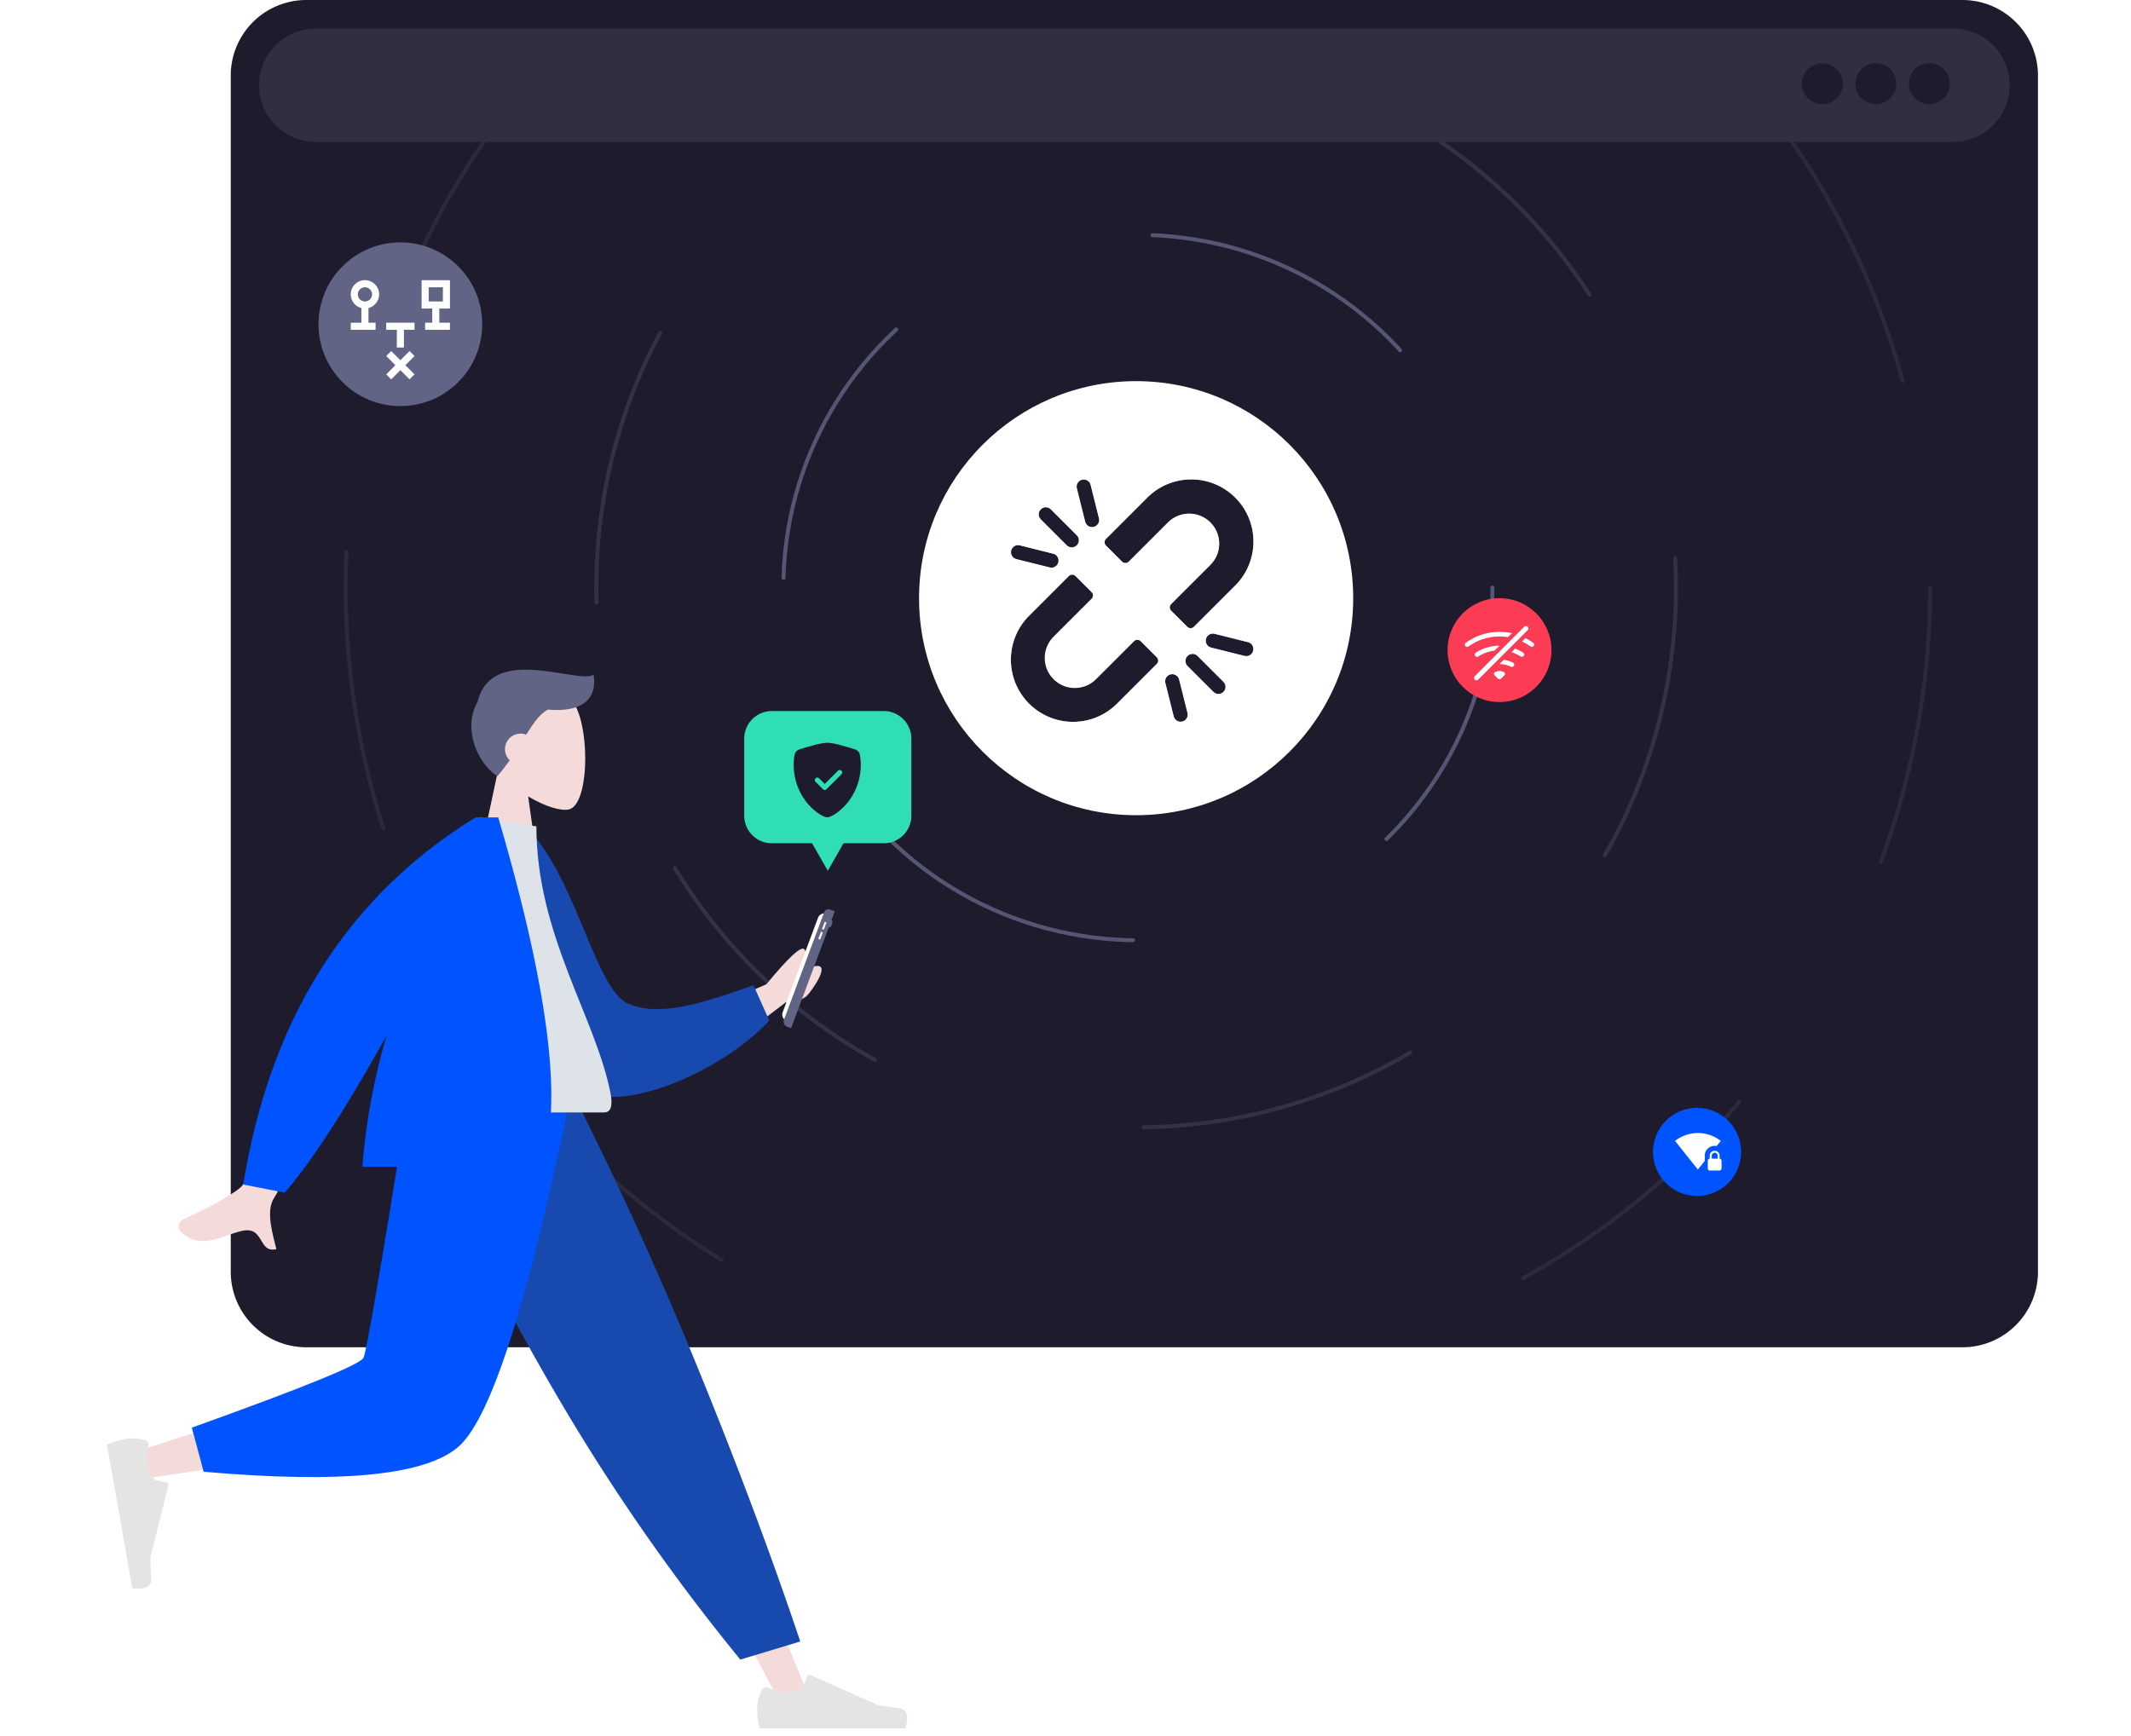 <svg xmlns="http://www.w3.org/2000/svg" xmlns:xlink="http://www.w3.org/1999/xlink" width="540" height="440" viewBox="0 0 540 440">
  <defs>
    <clipPath id="clip-path">
      <path id="路径_5128" data-name="路径 5128" d="M19.148,0H438.807a19.148,19.148,0,0,1,19.148,19.148V311.154A19.148,19.148,0,0,1,438.807,330.3H19.148A19.148,19.148,0,0,1,0,311.154V19.148A19.148,19.148,0,0,1,19.148,0Z" fill="#1e1c2c" stroke="#fff" stroke-linecap="round" stroke-width="1"/>
    </clipPath>
  </defs>
  <g id="组_1616" data-name="组 1616" transform="translate(-437 -689.447)">
    <rect id="矩形_648" data-name="矩形 648" width="540" height="440" transform="translate(437 689.447)" fill="#fff"/>
    <g id="组_1606" data-name="组 1606" transform="translate(495.473 689.447)">
      <g id="组_1602" data-name="组 1602">
        <path id="路径_5126" data-name="路径 5126" d="M19.148,40H438.807a19.148,19.148,0,0,1,19.148,19.148V362.324a19.148,19.148,0,0,1-19.148,19.148H19.148A19.148,19.148,0,0,1,0,362.324V59.148A19.148,19.148,0,0,1,19.148,40Z" transform="translate(0 -40)" fill="#1e1c2c"/>
        <g id="蒙版组_1" data-name="蒙版组 1" transform="translate(0 11.17)" clip-path="url(#clip-path)">
          <g id="组_1600" data-name="组 1600" transform="translate(28.622 -63.048)">
            <g id="椭圆_2828" data-name="椭圆 2828" transform="translate(0 0)" fill="rgba(255,255,255,0)" stroke="#616484" stroke-linecap="round" stroke-linejoin="round" stroke-width="1" stroke-dasharray="71" opacity="0.2">
              <ellipse cx="201.249" cy="200.802" rx="201.249" ry="200.802" stroke="none"/>
              <ellipse cx="201.249" cy="200.802" rx="200.749" ry="200.302" fill="none"/>
            </g>
            <g id="椭圆_2827" data-name="椭圆 2827" transform="translate(63.505 63.505)" fill="rgba(255,255,255,0)" stroke="#616484" stroke-linecap="round" stroke-linejoin="round" stroke-width="1" stroke-dasharray="71" opacity="0.3">
              <ellipse cx="137.297" cy="137.297" rx="137.297" ry="137.297" stroke="none"/>
              <ellipse cx="137.297" cy="137.297" rx="136.797" ry="136.797" fill="none"/>
            </g>
            <g id="椭圆_2826" data-name="椭圆 2826" transform="translate(110.911 110.911)" fill="rgba(255,255,255,0)" stroke="#616484" stroke-linecap="round" stroke-linejoin="round" stroke-width="1" stroke-dasharray="71" opacity="0.8">
              <ellipse cx="90.339" cy="89.891" rx="90.339" ry="89.891" stroke="none"/>
              <ellipse cx="90.339" cy="89.891" rx="89.839" ry="89.391" fill="none"/>
            </g>
          </g>
        </g>
        <g id="组_606" data-name="组 606" transform="translate(174.416 96.6)">
          <ellipse id="椭圆_2192" data-name="椭圆 2192" cx="55.008" cy="55.008" rx="55.008" ry="55.008" transform="translate(0 0)" fill="#fff"/>
          <g id="联合_67" data-name="联合 67" transform="translate(23.271 24.91)" fill="#1e1c2c">
            <path d="M4.614,56.83a15.747,15.747,0,0,1,0-22.274L14.688,24.484a1.194,1.194,0,0,1,1.688,0l4.085,4.081a1.193,1.193,0,0,1,0,1.681L10.9,39.8a7.6,7.6,0,1,0,10.75,10.743L31.207,41a1.185,1.185,0,0,1,1.686,0l4.085,4.081a1.185,1.185,0,0,1,0,1.677L26.9,56.83a15.757,15.757,0,0,1-22.284,0Zm36.645,3.223L39.144,51.6a1.8,1.8,0,0,1,3.494-.874l2.117,8.452a1.8,1.8,0,0,1-1.313,2.186,1.857,1.857,0,0,1-.438.054A1.8,1.8,0,0,1,41.259,60.052Zm10.059-6.208-6.556-6.55a1.8,1.8,0,0,1,2.548-2.547l6.556,6.55a1.8,1.8,0,1,1-2.548,2.547Zm7.888-9.109-8.461-2.112a1.8,1.8,0,0,1,.873-3.494l8.461,2.112a1.8,1.8,0,0,1-.435,3.549A1.7,1.7,0,0,1,59.206,44.735ZM44.7,37.351,40.615,33.27a1.186,1.186,0,0,1,0-1.681l9.95-9.943A7.6,7.6,0,0,0,39.815,10.9l-9.946,9.943a1.2,1.2,0,0,1-1.69,0l-4.085-4.084a1.188,1.188,0,0,1,0-1.677L34.566,4.613A15.756,15.756,0,0,1,56.853,26.891L46.386,37.351a1.2,1.2,0,0,1-1.69,0ZM9.847,22.313,1.388,20.2a1.8,1.8,0,1,1,.875-3.494l8.457,2.116a1.8,1.8,0,0,1-.435,3.545A1.694,1.694,0,0,1,9.847,22.313ZM14.155,16.7,7.6,10.145A1.8,1.8,0,1,1,10.145,7.6L16.7,14.152A1.8,1.8,0,1,1,14.155,16.7Zm4.67-5.979L16.714,2.264a1.8,1.8,0,0,1,3.494-.874l2.111,8.456a1.8,1.8,0,0,1-1.308,2.182,1.905,1.905,0,0,1-.438.054A1.806,1.806,0,0,1,18.826,10.72Z" stroke="none"/>
            <path d="M 15.758 61.445 C 19.79 61.445 23.822 59.907 26.899 56.83 L 36.978 46.754 C 37.442 46.292 37.442 45.539 36.978 45.077 L 32.893 40.996 C 32.66 40.761 32.355 40.644 32.05 40.644 C 31.744 40.644 31.439 40.761 31.207 40.996 L 21.652 50.544 C 20.168 52.029 18.222 52.771 16.276 52.771 C 14.33 52.771 12.385 52.029 10.902 50.544 C 7.932 47.577 7.932 42.767 10.902 39.801 L 20.461 30.245 C 20.923 29.78 20.923 29.03 20.461 28.564 L 16.376 24.484 C 16.143 24.251 15.838 24.134 15.532 24.134 C 15.226 24.134 14.921 24.251 14.688 24.484 L 4.614 34.555 C -1.538 40.705 -1.538 50.68 4.614 56.83 C 7.693 59.907 11.726 61.445 15.758 61.445 M 43.003 61.419 C 43.151 61.419 43.298 61.399 43.442 61.365 C 44.409 61.124 44.995 60.145 44.755 59.179 L 42.638 50.726 C 42.434 49.908 41.702 49.362 40.899 49.362 C 40.753 49.362 40.605 49.38 40.457 49.418 C 39.49 49.658 38.902 50.633 39.144 51.6 L 41.259 60.052 C 41.466 60.871 42.196 61.419 43.003 61.419 M 52.593 54.372 C 53.051 54.372 53.513 54.197 53.866 53.844 C 54.57 53.141 54.565 52 53.866 51.297 L 47.31 44.747 C 46.958 44.396 46.497 44.22 46.036 44.22 C 45.575 44.22 45.114 44.396 44.762 44.747 C 44.058 45.45 44.058 46.591 44.762 47.294 L 51.318 53.844 C 51.669 54.197 52.131 54.372 52.593 54.372 M 59.644 44.79 C 60.448 44.79 61.181 44.246 61.388 43.427 C 61.628 42.46 61.041 41.486 60.079 41.241 L 51.618 39.129 C 51.472 39.092 51.326 39.075 51.182 39.075 C 50.376 39.075 49.641 39.621 49.436 40.441 C 49.196 41.404 49.781 42.382 50.745 42.623 L 59.206 44.735 C 59.353 44.774 59.497 44.79 59.644 44.79 M 45.542 37.7 C 45.848 37.7 46.151 37.584 46.386 37.351 L 56.853 26.891 C 63.007 20.741 63.007 10.766 56.853 4.613 C 53.775 1.538 49.742 3.035278268725961e-06 45.709 3.035278268725961e-06 C 41.676 3.035278268725961e-06 37.643 1.538 34.566 4.613 L 24.094 15.08 C 23.632 15.542 23.632 16.295 24.094 16.757 L 28.179 20.842 C 28.413 21.075 28.719 21.191 29.025 21.191 C 29.33 21.191 29.636 21.075 29.869 20.842 L 39.815 10.898 C 41.298 9.415 43.244 8.674 45.19 8.674 C 47.135 8.674 49.081 9.415 50.565 10.898 C 53.532 13.865 53.532 18.679 50.565 21.646 L 40.615 31.589 C 40.15 32.055 40.15 32.804 40.615 33.27 L 44.696 37.351 C 44.931 37.584 45.237 37.7 45.542 37.7 M 10.285 22.368 C 11.093 22.368 11.826 21.824 12.031 21.005 C 12.271 20.038 11.685 19.064 10.72 18.823 L 2.263 16.707 C 2.116 16.67 1.969 16.653 1.825 16.653 C 1.017 16.653 0.28 17.199 0.077 18.019 C -0.163 18.982 0.422 19.96 1.388 20.201 L 9.847 22.313 C 9.992 22.352 10.14 22.368 10.285 22.368 M 15.428 17.227 C 15.89 17.227 16.349 17.049 16.703 16.699 C 17.405 15.992 17.405 14.855 16.703 14.152 L 10.145 7.598 C 9.794 7.247 9.334 7.071 8.874 7.071 C 8.413 7.071 7.953 7.247 7.601 7.598 C 6.895 8.301 6.895 9.442 7.601 10.145 L 14.155 16.699 C 14.508 17.049 14.966 17.227 15.428 17.227 M 20.573 12.083 C 20.717 12.083 20.864 12.063 21.012 12.028 C 21.976 11.788 22.561 10.809 22.319 9.846 L 20.208 1.39 C 20.002 0.572 19.272 0.026 18.465 0.026 C 18.319 0.026 18.17 0.044 18.022 0.082 C 17.06 0.322 16.472 1.301 16.714 2.264 L 18.826 10.72 C 19.031 11.535 19.766 12.083 20.573 12.083 M 15.758 62.445 C 11.283 62.445 7.075 60.702 3.908 57.537 C 2.308 55.938 1.07 54.074 0.227 51.995 C -0.587 49.988 -1 47.868 -1 45.692 C -1 43.517 -0.587 41.397 0.227 39.389 C 1.07 37.311 2.308 35.446 3.907 33.848 L 13.981 23.777 C 14.395 23.362 14.946 23.134 15.532 23.134 C 16.118 23.134 16.669 23.362 17.083 23.777 L 21.167 27.857 C 22.015 28.712 22.015 30.098 21.171 30.95 L 11.609 40.508 C 10.361 41.754 9.674 43.41 9.674 45.172 C 9.674 46.934 10.361 48.59 11.608 49.836 C 12.855 51.084 14.512 51.771 16.276 51.771 C 18.04 51.771 19.698 51.084 20.945 49.837 L 30.5 40.29 C 30.913 39.873 31.463 39.644 32.05 39.644 C 32.636 39.644 33.186 39.873 33.601 40.29 L 37.685 44.37 C 38.098 44.781 38.326 45.33 38.326 45.916 C 38.326 46.501 38.098 47.05 37.684 47.463 L 27.606 57.537 C 24.44 60.702 20.233 62.445 15.758 62.445 Z M 43.003 62.419 C 41.722 62.419 40.606 61.547 40.29 60.298 L 38.174 51.843 C 37.992 51.116 38.104 50.364 38.489 49.723 C 38.874 49.082 39.487 48.629 40.215 48.448 C 40.439 48.391 40.669 48.362 40.899 48.362 C 42.184 48.362 43.298 49.235 43.608 50.485 L 45.725 58.936 C 46.098 60.438 45.182 61.962 43.683 62.335 L 43.68 62.336 L 43.678 62.336 C 43.452 62.391 43.225 62.419 43.003 62.419 Z M 52.593 55.372 C 51.841 55.372 51.136 55.08 50.609 54.549 L 44.055 48.001 C 43.526 47.473 43.234 46.769 43.234 46.02 C 43.234 45.272 43.526 44.568 44.055 44.039 C 44.585 43.511 45.288 43.22 46.036 43.22 C 46.784 43.22 47.487 43.511 48.016 44.039 L 54.573 50.589 C 55.664 51.687 55.663 53.463 54.573 54.552 C 54.045 55.08 53.341 55.372 52.593 55.372 Z M 59.644 45.79 C 59.403 45.79 59.179 45.762 58.958 45.704 L 50.503 43.593 C 49.006 43.22 48.092 41.697 48.466 40.199 C 48.779 38.948 49.896 38.075 51.182 38.075 C 51.41 38.075 51.638 38.103 51.861 38.159 L 60.321 40.271 C 61.817 40.651 62.73 42.175 62.359 43.668 C 62.042 44.919 60.926 45.79 59.644 45.79 Z M 45.542 38.7 C 44.958 38.7 44.407 38.473 43.992 38.06 L 39.908 33.977 C 39.055 33.124 39.055 31.735 39.908 30.882 L 49.858 20.938 C 52.431 18.365 52.431 14.179 49.858 11.606 C 48.612 10.36 46.954 9.674 45.19 9.674 C 43.425 9.674 41.768 10.36 40.522 11.606 L 30.576 21.549 C 30.162 21.963 29.611 22.191 29.025 22.191 C 28.439 22.191 27.888 21.964 27.473 21.55 L 23.387 17.464 C 22.535 16.612 22.535 15.225 23.387 14.373 L 33.859 3.905 C 35.458 2.307 37.324 1.069 39.403 0.226 C 41.411 -0.587 43.533 -1 45.709 -1 C 47.885 -1 50.007 -0.587 52.015 0.226 C 54.094 1.069 55.96 2.307 57.559 3.905 C 59.159 5.505 60.398 7.37 61.241 9.449 C 62.055 11.457 62.468 13.578 62.468 15.753 C 62.468 17.929 62.055 20.049 61.241 22.057 C 60.398 24.135 59.159 26 57.559 27.598 L 47.093 38.058 C 46.675 38.473 46.125 38.7 45.542 38.7 Z M 10.285 23.368 C 10.046 23.368 9.814 23.339 9.598 23.282 L 1.146 21.171 C 0.42 20.99 -0.192 20.537 -0.577 19.896 C -0.962 19.255 -1.074 18.502 -0.893 17.777 C -0.583 16.527 0.535 15.653 1.825 15.653 C 2.053 15.653 2.282 15.681 2.505 15.737 L 10.963 17.853 C 12.458 18.226 13.374 19.748 13.002 21.246 C 12.688 22.496 11.571 23.368 10.285 23.368 Z M 15.428 18.227 C 14.686 18.227 13.984 17.937 13.452 17.41 L 6.894 10.852 C 6.364 10.325 6.071 9.621 6.071 8.872 C 6.071 8.123 6.364 7.419 6.895 6.89 C 7.423 6.362 8.126 6.071 8.874 6.071 C 9.621 6.071 10.324 6.363 10.853 6.892 L 17.41 13.445 C 18.498 14.534 18.499 16.31 17.413 17.404 L 17.409 17.408 L 17.405 17.411 C 16.871 17.937 16.169 18.227 15.428 18.227 Z M 20.573 13.083 C 19.288 13.083 18.17 12.212 17.856 10.964 L 15.744 2.506 C 15.562 1.782 15.674 1.029 16.059 0.387 C 16.444 -0.254 17.054 -0.707 17.779 -0.889 C 18.003 -0.945 18.234 -0.974 18.465 -0.974 C 19.748 -0.974 20.863 -0.102 21.178 1.146 L 23.29 9.604 C 23.471 10.328 23.36 11.081 22.975 11.723 C 22.591 12.364 21.979 12.817 21.254 12.999 L 21.248 13 L 21.242 13.001 C 21.015 13.055 20.79 13.083 20.573 13.083 Z" stroke="none" fill="rgba(255,255,255,0.63)"/>
          </g>
        </g>
        <g id="组_1604" data-name="组 1604" transform="translate(360.395 280.787)">
          <ellipse id="椭圆_2831" data-name="椭圆 2831" cx="11.17" cy="11.17" rx="11.17" ry="11.17" fill="#0054ff"/>
          <path id="wifi-lock" d="M11.3,6.492a.457.457,0,0,1,.34.164.508.508,0,0,1,.152.351V9a.523.523,0,0,1-.492.492H8.788A.523.523,0,0,1,8.3,9V7.008a.51.51,0,0,1,.152-.351.456.456,0,0,1,.34-.164v-.75A1.24,1.24,0,0,1,10.042,4.5a1.212,1.212,0,0,1,.89.363,1.2,1.2,0,0,1,.364.879Zm-.492,0v-.75a.733.733,0,0,0-.223-.515.71.71,0,0,0-1.055,0,.734.734,0,0,0-.223.515v.75h1.5Zm-3.258-.75V7.054l-1.758,2.2L0,1.992a9.441,9.441,0,0,1,11.6,0L10.546,3.3a1.762,1.762,0,0,0-.492-.047,2.423,2.423,0,0,0-1.781.726,2.392,2.392,0,0,0-.726,1.758Z" transform="translate(5.585 6.383)" fill="#fff"/>
        </g>
        <g id="组_1605" data-name="组 1605" transform="translate(22.236 61.433)">
          <ellipse id="椭圆_2830" data-name="椭圆 2830" cx="20.744" cy="20.744" rx="20.744" ry="20.744" fill="#616484"/>
          <g id="classifier-language" transform="translate(8.178 9.573)">
            <path id="路径_5122" data-name="路径 5122" d="M31.93,9.43V2.25H24.75V9.43h2.693v3.59h-1.8v1.8H31.93v-1.8H29.238V9.43ZM26.545,4.045h3.59v3.59h-3.59Z" transform="translate(-6.799 -2.238)" fill="#fff"/>
            <path id="路径_5123" data-name="路径 5123" d="M20.68,26.015,19.415,24.75,17.09,27.075,14.765,24.75,13.5,26.015l2.325,2.325L13.5,30.665l1.265,1.265,2.325-2.325,2.325,2.325,1.265-1.265L18.356,28.34Z" transform="translate(-4.524 -6.787)" fill="#fff"/>
            <path id="路径_5124" data-name="路径 5124" d="M20.68,15.75H13.5v1.8h2.693v4.488h1.8V17.545H20.68Z" transform="translate(-4.524 -4.967)" fill="#fff"/>
            <path id="路径_5125" data-name="路径 5125" d="M6.738,9.3a3.59,3.59,0,1,0-1.8,0v3.716H2.25v1.8H8.533v-1.8h-1.8ZM4.045,5.837a1.8,1.8,0,1,1,1.8,1.8A1.8,1.8,0,0,1,4.045,5.837Z" transform="translate(-2.25 -2.235)" fill="#fff"/>
          </g>
        </g>
        <g id="组_1603" data-name="组 1603" transform="translate(308.343 151.607)">
          <ellipse id="椭圆_2829" data-name="椭圆 2829" cx="13.164" cy="13.164" rx="13.164" ry="13.164" transform="translate(0 0)" fill="#fc3c54"/>
          <g id="wifi-off" transform="translate(4.384 7.054)">
            <path id="路径_5121" data-name="路径 5121" d="M12.988,5.7A14.6,14.6,0,0,0,1.281,8.135a.565.565,0,0,0-.056.858A.6.6,0,0,0,2,9.052a13.345,13.345,0,0,1,7.83-2.524,13.489,13.489,0,0,1,2.159.173ZM9.833,8.859a11.014,11.014,0,0,0-6.022,1.779.56.56,0,0,0-.074.868.612.612,0,0,0,.76.076A9.848,9.848,0,0,1,8.59,10.1ZM12.86,10.5l.915-.915a11,11,0,0,1,2.081,1.057.562.562,0,0,1,.074.868.612.612,0,0,1-.76.076A9.864,9.864,0,0,0,12.861,10.5ZM9.833,13.522l1.089-1.087a7.523,7.523,0,0,1,2.345.742.543.543,0,0,1,.117.875l-.018.018a.62.62,0,0,1-.712.1,6.385,6.385,0,0,0-2.821-.652ZM15.551,7.8l.871-.871a14.8,14.8,0,0,1,1.964,1.2.565.565,0,0,1,.056.859.6.6,0,0,1-.779.059A13.4,13.4,0,0,0,15.551,7.8ZM11.022,15.6a.484.484,0,0,1,.047.769l-.823.823a.583.583,0,0,1-.825,0L8.6,16.364a.486.486,0,0,1,.047-.769,2.336,2.336,0,0,1,2.379,0ZM16.1,4.051a.618.618,0,0,1,.875.875L4.442,17.457a.618.618,0,1,1-.875-.875Z" transform="translate(-1.054 -3.869)" fill="#fff"/>
          </g>
        </g>
        <path id="路径_5127" data-name="路径 5127" d="M14.361,0H429.233a14.361,14.361,0,1,1,0,28.722H14.361A14.361,14.361,0,1,1,14.361,0Z" transform="translate(7.18 7.244)" fill="#302e41"/>
        <path id="联合_153" data-name="联合 153" d="M27.126,5.186a5.187,5.187,0,1,1,5.185,5.188A5.188,5.188,0,0,1,27.126,5.186Zm-13.562,0a5.185,5.185,0,1,1,5.185,5.188A5.186,5.186,0,0,1,13.564,5.186ZM0,5.186a5.187,5.187,0,1,1,5.185,5.188A5.188,5.188,0,0,1,0,5.186Z" transform="translate(398.117 16.021)" fill="#1e1c2c"/>
      </g>
    </g>
    <g id="组_1608" data-name="组 1608" transform="translate(464 859.183)">
      <path id="Leg" d="M130,0l48.738,81.481,36.54,68.885h7.87L161.926,0Z" transform="translate(-44.523 111.555)" fill="#f5dada" fill-rule="evenodd"/>
      <g id="Accessories_Shoe_Flat-Sneaker" data-name="Accessories/Shoe/Flat-Sneaker" transform="translate(164.842 254.761)">
        <path id="shoe" d="M2.1,23.313A14.084,14.084,0,0,0,1,27.71a32.911,32.911,0,0,0,.591,5.178H38.586q1.442-4.767-1.665-5.147t-5.162-.686L14.564,19.389a.656.656,0,0,0-.866.332l-.007.017-1.105,2.681a11.8,11.8,0,0,1-4.674,1.342,10.586,10.586,0,0,1-4.035-1.18h0a1.312,1.312,0,0,0-1.739.646Q2.117,23.269,2.1,23.313Z" transform="translate(-1 -19.332)" fill="#e4e4e4" fill-rule="evenodd"/>
      </g>
      <path id="Pant" d="M200.878,139.336l15.178-4.591q-9.974-29.819-24.451-65.629T160.512,0H117.644a674.057,674.057,0,0,0,39.172,76.561A518.155,518.155,0,0,0,200.878,139.336Z" transform="translate(-40.271 111.555)" fill="#1749ae" fill-rule="evenodd"/>
      <path id="Leg-2" data-name="Leg" d="M85.984,0c-4.6,28.633-13.472,65.215-14.309,66.344q-.837,1.128-60.285,20.2l1.7,6.94Q83.981,83.257,87.8,77.614c3.816-5.643,22.87-50.221,30.25-77.614Z" transform="translate(-3.71 111.555)" fill="#f5dada" fill-rule="evenodd"/>
      <path id="Pant-2" data-name="Pant" d="M32.63,80.545l2.994,11.178Q88.646,96.374,100.6,85T127.847,0H86.971Q77.281,60.295,76.136,62.826T32.63,80.545Z" transform="translate(-11.018 111.555)" fill="#0054ff" fill-rule="evenodd"/>
      <g id="Accessories_Shoe_Flat-Sneaker-2" data-name="Accessories/Shoe/Flat-Sneaker" transform="translate(13.35 193.434) rotate(80)">
        <path id="shoe-2" data-name="shoe" d="M1.1,3.981A14.084,14.084,0,0,0,0,8.378a32.911,32.911,0,0,0,.591,5.178H37.586q1.442-4.767-1.665-5.147t-5.162-.686L13.564.057A.656.656,0,0,0,12.7.389l-.007.017L11.585,3.087A11.8,11.8,0,0,1,6.911,4.429a10.586,10.586,0,0,1-4.035-1.18h0a1.312,1.312,0,0,0-1.739.646Q1.117,3.937,1.1,3.981Z" transform="translate(0 0)" fill="#e4e4e4" fill-rule="evenodd"/>
      </g>
      <g id="Head_Front_Short-1" data-name="Head/Front/Short-1" transform="translate(92.444 0)">
        <g id="Head" transform="translate(1.31 3.092)">
          <path id="路径_5129" data-name="路径 5129" d="M5.419,22.622C2.4,19.075.351,14.727.693,9.855,1.678-4.181,21.218-1.094,25.019,5.991s3.349,25.055-1.563,26.321c-1.959.5-6.132-.732-10.38-3.292l2.666,18.861H0Z" transform="translate(0 0)" fill="#f5dada" fill-rule="evenodd"/>
        </g>
        <path id="Hair" d="M71.892,36.684c-2.136,1.195-3.657,3.434-5.487,6.371a3.936,3.936,0,0,0-4.189,6.479c-.911,1.285-1.931,2.628-3.1,4.014-4.364-2.618-9.18-11.506-5.014-18.872,3.585-14.756,25.47-4.34,29.378-6.829C84.335,33.2,81.579,37.519,71.892,36.684Z" transform="translate(-52.506 -26.574)" fill="#616484" fill-rule="evenodd"/>
      </g>
      <path id="Skin" d="M0,9.722,23.767,20.159c4.163,4.149-.008,1.686,3.87,3.843,1.159.369,10.053,1.579,7.94-1.508s-2.92-1.91-2.075-2.992,3.291.112,4.257-1.647q.967-1.759-12.37-4.209L7.589,0Z" transform="matrix(0.485, -0.875, 0.875, 0.485, 142.957, 95.317)" fill="#f5dada" fill-rule="evenodd"/>
      <path id="Coat-Back" d="M0,1.463,5.565,0C18.916,10.861,26.447,39.1,34.981,42.181c8.068,2.911,18.756-1.524,31.411-7.357l4.784,8.59C60.429,57.3,36.087,70.36,25.294,65.062,8.037,56.592,1.159,21.55,0,1.463Z" transform="translate(100.823 39.478) rotate(5)" fill="#1749ae" fill-rule="evenodd"/>
      <path id="Shirt" d="M90,74.773h50.184c2.294,0,1.861-3.311,1.53-4.982-3.825-19.284-18.76-40.071-18.76-67.521L108.478,0C96.5,19.256,92.364,42.965,90,74.773Z" transform="translate(-14.028 37.438)" fill="#dde3e9" fill-rule="evenodd"/>
      <path id="Skin-2" data-name="Skin" d="M34.473,72.666l13.441,2.667q-20.275,37.785-21.747,40.052c-2.207,3.4-.148,9.633.613,12.915-4.772,1.111-2.89-6.071-8.928-4.572-5.512,1.369-10.185,4.881-15.324.144-.632-.582-1.094-2.4,1.06-3.337,5.367-2.326,13.3-6.682,14.582-8.373Q20.8,108.7,34.473,72.666Z" transform="translate(16.252 18.557)" fill="#f5dada" fill-rule="evenodd"/>
      <path id="Coat-Front" d="M63.317,55.249Q47.971,82.93,37.519,95.107L27,93.046Q37.164,30.012,85.866,0H91.6q19.493,66.447,10.748,88.548H57.172A164.9,164.9,0,0,1,63.317,55.249Z" transform="translate(7.649 37.438)" fill="#0054ff" fill-rule="evenodd"/>
      <g id="组_1607" data-name="组 1607" transform="matrix(0.966, -0.259, 0.259, 0.966, 165.159, 65.431)">
        <ellipse id="椭圆_2833" data-name="椭圆 2833" cx="0.973" cy="0.365" rx="0.973" ry="0.365" transform="matrix(0.581, -0.814, 0.814, 0.581, 17.066, 4.379)" fill="#616484"/>
        <path id="路径_5151" data-name="路径 5151" d="M.714,23.886h0a1.7,1.7,0,0,1-.4-2.376h0L15.155.714a1.7,1.7,0,0,1,2.376-.4h0L.714,23.886Z" transform="translate(0.113 0.737)" fill="#fff"/>
        <path id="路径_5152" data-name="路径 5152" d="M1.436,26.7l-.859-.613a1.378,1.378,0,0,1-.322-1.923L17.151.488A1.164,1.164,0,0,1,18.774.217h0l1.033.737h0L1.436,26.7Z" transform="translate(0 0)" fill="#616484"/>
        <rect id="矩形_649" data-name="矩形 649" width="1.946" height="0.487" transform="matrix(0.581, -0.814, 0.814, 0.581, 15.51, 4.464)" fill="#fff"/>
        <rect id="矩形_650" data-name="矩形 650" width="1.946" height="0.487" transform="matrix(0.581, -0.814, 0.814, 0.581, 13.955, 6.643)" fill="#fff"/>
      </g>
      <path id="联合_154" data-name="联合 154" d="M17.2,33.511H7a7,7,0,0,1-7-7V7A7,7,0,0,1,7,0H35.354a7,7,0,0,1,7,7V26.51a7,7,0,0,1-7,7h-10.2l-3.972,6.981Z" transform="translate(161.587 10.481)" fill="#30deb4"/>
      <path id="shield-fill-check" d="M11.342,1.125A16.9,16.9,0,0,0,7.8,1.786Q6.04,2.258,4.306,2.813A1.832,1.832,0,0,0,3.043,4.3,15.256,15.256,0,0,0,6.026,16.1,14.1,14.1,0,0,0,9.07,19a8.77,8.77,0,0,0,1.269.738,2.617,2.617,0,0,0,1,.283,2.609,2.609,0,0,0,1-.283A8.77,8.77,0,0,0,13.613,19a14.1,14.1,0,0,0,3.046-2.9A15.261,15.261,0,0,0,19.641,4.3a1.832,1.832,0,0,0-1.264-1.491q-1.734-.555-3.492-1.027A16.9,16.9,0,0,0,11.342,1.125Zm3.595,8a.631.631,0,1,0-.892-.892l-3.333,3.335L9.268,10.127a.631.631,0,0,0-.892.892l1.89,1.89a.63.63,0,0,0,.892,0Z" transform="translate(171.281 17.387)" fill="#1e1c2c" fill-rule="evenodd"/>
    </g>
  </g>
</svg>
